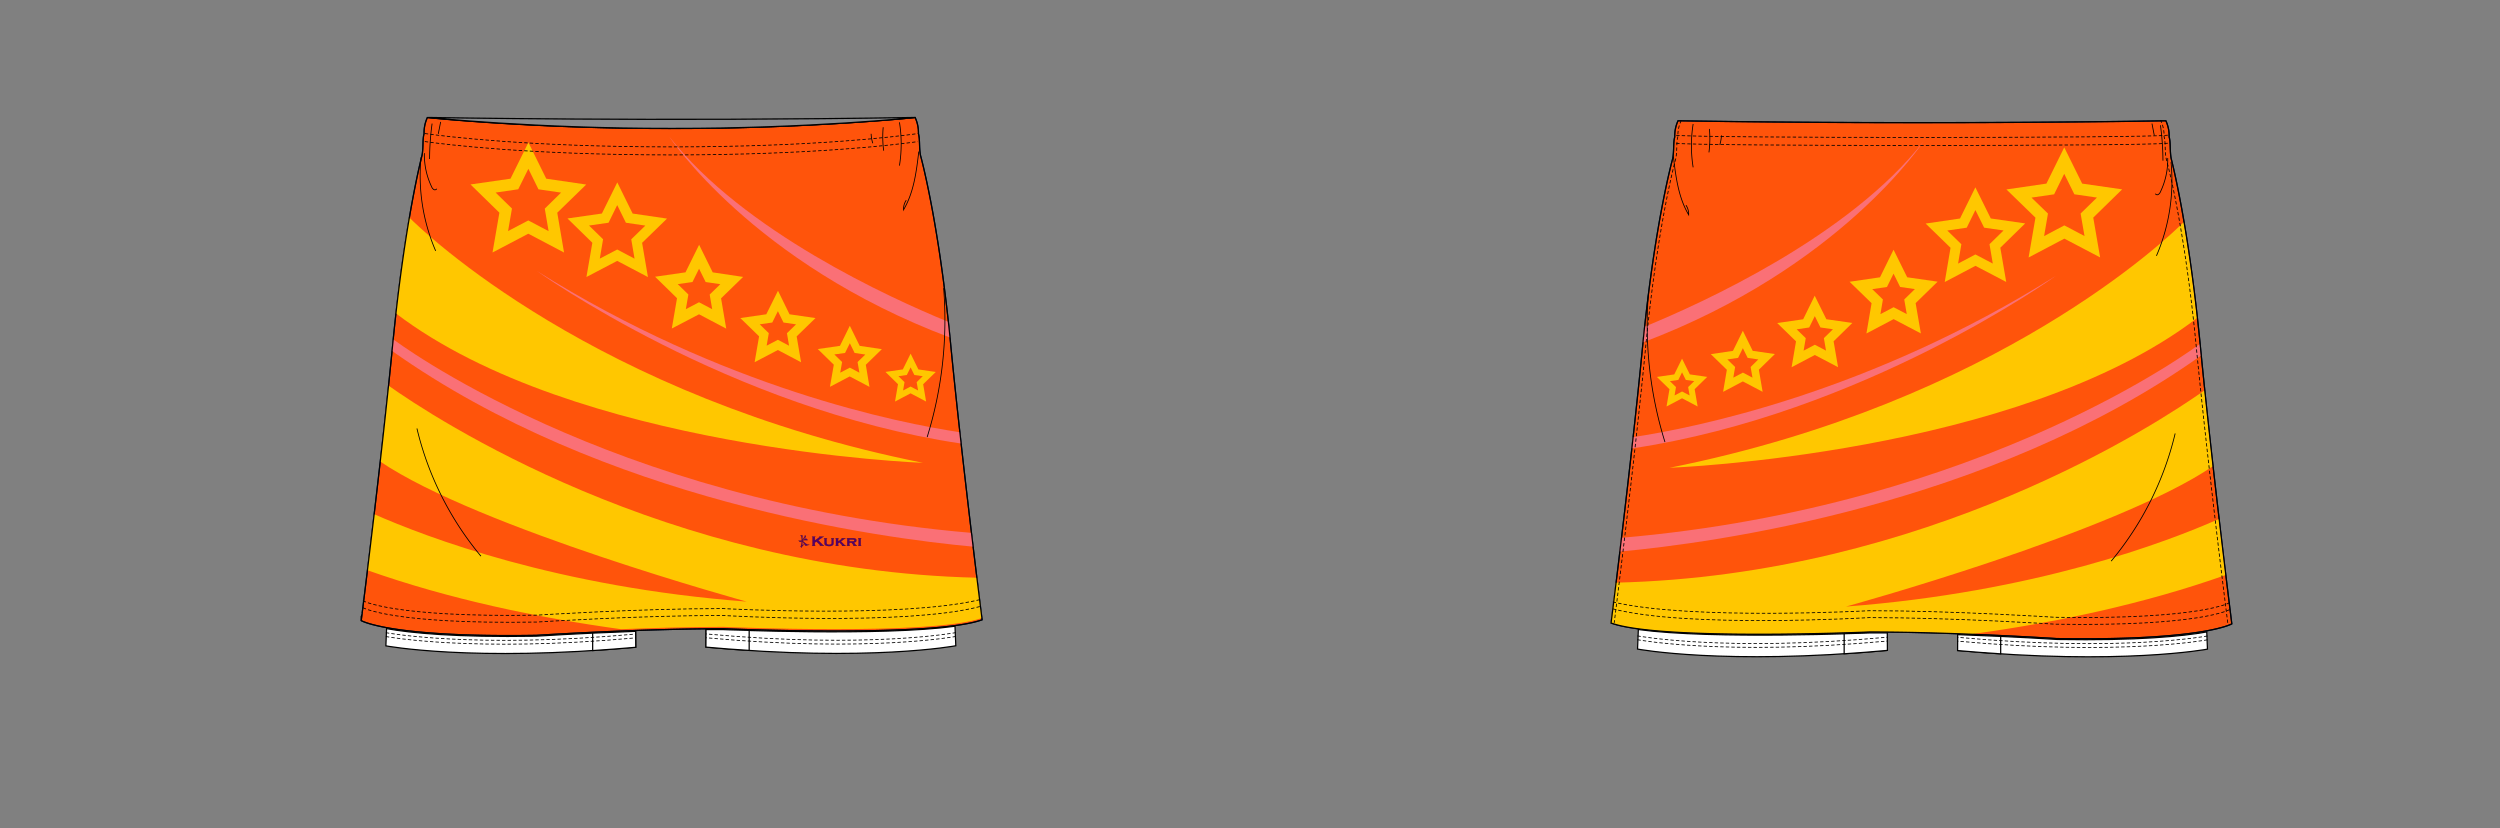 <?xml version="1.0" encoding="UTF-8"?><svg xmlns="http://www.w3.org/2000/svg" xmlns:xlink="http://www.w3.org/1999/xlink" contentScriptType="text/ecmascript" zoomAndPan="magnify" contentStyleType="text/css" style="position: relative; overflow: visible;" version="1.1" width="1600" preserveAspectRatio="xMinYMin meet" viewBox="0 0 1600 530" height="530" x="0" y="0"><rect x="0" y="0" width="1600" height="530" fill="#808080" stroke="none"/><svg contentScriptType="text/ecmascript" zoomAndPan="magnify" xmlns:xlink="http://www.w3.org/1999/xlink" contentStyleType="text/css" id="641844_FRONT" style="overflow: visible;" contentstyletype="text/css" version="1.1" width="880" preserveAspectRatio="xMinYMin meet" viewBox="-160 0 660 503" height="530" class="" xmlns="http://www.w3.org/2000/svg" x="0" y="0" contentscripttype="text/ecmascript">
    <svg contentScriptType="text/ecmascript" zoomAndPan="magnify" xmlns:xlink="http://www.w3.org/1999/xlink" contentStyleType="text/css" id="54595_1_BODY_FRONT" contentstyletype="text/css" version="1.1" width="377.87" preserveAspectRatio="xMidYMid meet" viewBox="0 0 377.87 315.42" height="315.42" xmlns="http://www.w3.org/2000/svg" x="59.00" y="71.00" contentscripttype="text/ecmascript">
        <defs/>
        <g id="Layer_1" data-name="Layer 1">
            <path transform="translate(-717.18 -23.95)" fill="#FF540B" data-p="1" id="54595_1_BODY_FRONT_L0_S1" d="M937.62,334.85c-51.5,0-113.5,4-113.5,4-89,1.5-106.54-8.93-106.54-8.93s12.24-96.43,19.18-168.21C744,87.2,754.5,47.4,754.5,47.4c.93-4.81.24-9.67,1.26-13.25a22.09,22.09,0,0,1,2-9.8S822.14,31.11,905.55,31H906c83.41.11,147.84-6.65,147.84-6.65h.2a22,22,0,0,1,2,9.8c1,3.58.33,8.44,1.26,13.25,0,0,11,39.3,18.23,113.81,6.94,71.78,19.18,168.21,19.18,168.21C1064.62,340.35,937.62,334.85,937.62,334.85Z" stroke="#05173c" stroke-width="0.75" stroke-miterlimit="10"/>
        </g>
    </svg>
    <svg contentScriptType="text/ecmascript" zoomAndPan="magnify" xmlns:xlink="http://www.w3.org/1999/xlink" contentStyleType="text/css" id="55374_1_PANEL_FRONT" contentstyletype="text/css" version="1.1" width="373.53" preserveAspectRatio="xMidYMid meet" viewBox="0 0 373.53 299.17" height="299.17" xmlns="http://www.w3.org/2000/svg" x="63.00" y="83.00" contentscripttype="text/ecmascript">
        <defs/>
        <g id="Layer_1" data-name="Layer 1">
            <path data-p="2" fill="#FFC700" id="55374_1_PANEL_FRONT_L0_S2" d="M836.59,83.3l17.59-17.11L829.9,62.64l-10.84-22-10.88,22-24.29,3.5,17.55,17.15-4.17,24.18L819,96.05l21.71,11.44ZM819,88l-12.29,6.44,2.36-13.68-9.93-9.69,13.74-2,6.16-12.44,6.13,12.46,13.73,2L829,80.82l2.33,13.68Z" transform="translate(-721.11 -37.1)"/>
            <path data-p="2" fill="#FFC700" id="55374_1_PANEL_FRONT_L1_S2" d="M857.9,101.55l-3.59,20.8,18.69-9.8,18.67,9.84-3.55-20.8,15.14-14.72-20.89-3.06-9.32-18.93-9.36,18.91-20.89,3Zm9.84-12.17L873,78.68l5.28,10.71,11.81,1.73-8.56,8.33,2,11.76L873,105.65l-10.58,5.54,2-11.76-8.54-8.34Z" transform="translate(-721.11 -37.1)"/>
            <path data-p="2" fill="#FFC700" id="55374_1_PANEL_FRONT_L2_S2" d="M909.33,135.23l-3.17,18.41L922.7,145l16.52,8.71-3.14-18.41,13.39-13L931,119.53l-8.25-16.75-8.28,16.74L896,122.18Zm9.39-9.83,4-8.09,4,8.1,8.93,1.31L929.17,133l1.52,8.9-8-4.21-8,4.19,1.54-8.9-6.46-6.3Z" transform="translate(-721.11 -37.1)"/>
            <path data-p="2" fill="#FFC700" id="55374_1_PANEL_FRONT_L3_S2" d="M959.18,158.39l-2.72,15.71,14.12-7.4,14.1,7.43L982,158.42l11.43-11.12L977.66,145l-7-14.3L963.55,145l-15.78,2.28Zm8-8.39,3.42-6.9L974,150l7.62,1.12-5.52,5.37,1.29,7.59-6.81-3.59-6.82,3.57,1.31-7.59-5.51-5.38Z" transform="translate(-721.11 -37.1)"/>
            <path data-p="2" fill="#FFC700" id="55374_1_PANEL_FRONT_L4_S2" d="M1002.22,189.05l12-6.31,12,6.34L1024,175.67l9.75-9.49-13.46-2-6-12.2-6,12.19-13.46,1.94,9.73,9.51Zm9.16-20.56,2.92-5.9,2.9,5.9,6.5.95L1019,174l1.11,6.48-5.82-3.07-5.82,3.06,1.12-6.48-4.71-4.6Z" transform="translate(-721.11 -37.1)"/>
            <path data-p="2" fill="#FFC700" id="55374_1_PANEL_FRONT_L5_S2" d="M1041.74,198l9.45-5,9.44,5-1.79-10.52,7.65-7.45-10.56-1.54-4.71-9.58-4.74,9.57L1035.92,180l7.63,7.46Zm7.18-16.14,2.29-4.62,2.28,4.63,5.1.74-3.7,3.6.87,5.08-4.56-2.4-4.57,2.39.88-5.08-3.69-3.6Z" transform="translate(-721.11 -37.1)"/>
            <path data-p="2" fill="#FFC700" id="55374_1_PANEL_FRONT_L6_S2" d="M746.52,86.05c-2.58,15.16-5.46,34.66-8.09,58.28,108.74,83,320.34,90.9,320.34,90.9C859.19,195.33,755,94.52,746.52,86.05Z" transform="translate(-721.11 -37.1)"/>
            <path data-p="2" fill="#FFC700" id="55374_1_PANEL_FRONT_L7_S2" d="M937.57,334.85s127,5.51,157.07-5.43c0,0-1.19-9.36-3-24.41C902.2,300.63,761.35,207.67,734,188.26c-1.6,15.29-3.33,31-5.05,46.12,59.64,40.41,222.73,85.15,222.73,85.15-114.89-8.7-195-39.26-226.43-53.17-1.5,12.73-2.9,24.34-4.09,34.06,49.6,17.56,103,28.8,154.13,35.85C894.59,335.5,916.92,334.85,937.57,334.85Z" transform="translate(-721.11 -37.1)"/>
            <path data-p="3" fill="#FA7076" id="55374_1_PANEL_FRONT_L8_S3" d="M904.61,37.1S955,113.88,1075.26,159.17c-.32-3.24-.64-6.4-1-9.5C1038.48,135,949.49,94.48,904.61,37.1Z" transform="translate(-721.11 -37.1)"/>
            <path data-p="3" fill="#FA7076" id="55374_1_PANEL_FRONT_L9_S3" d="M736.11,167.15c128.57,91.3,296.61,113.81,353.2,119-.32-2.7-.66-5.5-1-8.37-221.59-18.91-351.49-117.7-351.49-117.7Z" transform="translate(-721.11 -37.1)"/>
            <path data-p="3" fill="#FA7076" id="55374_1_PANEL_FRONT_L10_S3" d="M1082,223.53c-.26-2.28-.52-4.58-.77-6.88-37.31-5.6-143.77-26.86-257-97.94C824.22,118.71,940.92,202.63,1082,223.53Z" transform="translate(-721.11 -37.1)"/>
        </g>
    </svg>
    <svg contentScriptType="text/ecmascript" zoomAndPan="magnify" xmlns:xlink="http://www.w3.org/1999/xlink" contentStyleType="text/css" id="54597_1_PANEL_FRONT" contentstyletype="text/css" version="1.0" width="377.87" preserveAspectRatio="xMidYMid meet" viewBox="0 0 377.87 315.42" height="315.42" xmlns="http://www.w3.org/2000/svg" x="59.00" y="71.00" contentscripttype="text/ecmascript">
        <defs/>
        <g id="Layer_1" data-name="Layer 1">
            <path fill="none" stroke-width="0.75" d="M937.62,771.18c-51.5,0-113.5,4-113.5,4-89,1.5-106.54-8.94-106.54-8.94S729.82,669.81,736.76,598C744,523.52,754.5,483.72,754.5,483.72c.93-4.81.24-9.67,1.26-13.25a22.05,22.05,0,0,1,2-9.79s64.43,6.76,147.84,6.64H906c83.41.12,147.84-6.64,147.84-6.64h.2a22,22,0,0,1,2,9.79c1,3.58.33,8.44,1.26,13.25,0,0,11,39.31,18.23,113.82,6.94,71.77,19.18,168.2,19.18,168.2C1064.62,776.68,937.62,771.18,937.62,771.18Z" id="54597_1_PANEL_FRONT_L0" transform="translate(-717.18 -460.28)" stroke="#000"/>
        </g>
    </svg>
    <svg contentScriptType="text/ecmascript" zoomAndPan="magnify" xmlns:xlink="http://www.w3.org/1999/xlink" contentStyleType="text/css" id="54599_1_STITCHING_FRONT" contentstyletype="text/css" version="1.0" width="375.19" preserveAspectRatio="xMidYMid meet" viewBox="0 0 375.19 14.21" height="14.21" xmlns="http://www.w3.org/2000/svg" x="60.00" y="364.00" contentscripttype="text/ecmascript">
        <defs/>
        <g id="Layer_1" data-name="Layer 1">
            <path transform="translate(-1648.48 -301.9)" fill="none" stroke-dasharray="2.06 1.31" id="54599_1_STITCHING_FRONT_L0" d="M2023.61,306.33c-45.5,12-156.16,5.4-156.16,5.4-51.22,0-112.88,4-112.88,4-88.52,1.49-106-8.89-106-8.89" stroke="#000" stroke-width="0.5"/>
            <path transform="translate(-1648.48 -301.9)" fill="none" stroke-dasharray="2.06 1.31" id="54599_1_STITCHING_FRONT_L1" d="M2023.61,302.14c-47,11.39-156.16,5.4-156.16,5.4-51.22,0-112.88,4-112.88,4-88.52,1.49-106-8.89-106-8.89" stroke="#000" stroke-width="0.5"/>
        </g>
    </svg>
    <svg contentScriptType="text/ecmascript" zoomAndPan="magnify" xmlns:xlink="http://www.w3.org/1999/xlink" contentStyleType="text/css" id="54601_1_SHAPINGDETAIL_FRONT" contentstyletype="text/css" version="1.0" width="321.19" preserveAspectRatio="xMidYMid meet" viewBox="0 0 321.19 246" height="246" xmlns="http://www.w3.org/2000/svg" x="93.00" y="92.00" contentscripttype="text/ecmascript">
        <defs/>
        <g id="Layer_1" data-name="Layer 1">
            <path fill="none" d="M2600,75.45h0Z" id="54601_1_SHAPINGDETAIL_FRONT_L0" stroke-width="0.5" transform="translate(-2591.93 -58.74)" stroke="#000"/>
            <path fill="none" d="M2594.7,62.22a115.05,115.05,0,0,0,8.85,56.91" id="54601_1_SHAPINGDETAIL_FRONT_L1" stroke-width="0.5" transform="translate(-2591.93 -58.74)" stroke="#000"/>
            <path fill="none" d="M2912.09,141.78a239.72,239.72,0,0,1-10,90.45" id="54601_1_SHAPINGDETAIL_FRONT_L2" stroke-width="0.5" transform="translate(-2591.93 -58.74)" stroke="#000"/>
            <path fill="none" d="M2596.7,59.76a45.07,45.07,0,0,0,4.38,20.4,3.67,3.67,0,0,0,1.29,1.68,1.32,1.32,0,0,0,1.85-.45" id="54601_1_SHAPINGDETAIL_FRONT_L3" stroke-width="0.5" transform="translate(-2591.93 -58.74)" stroke="#000"/>
            <path fill="none" d="M2897,58.77c-1.44,12.21-3,24.83-9.26,35.42a9.55,9.55,0,0,1,1.64-5.82" id="54601_1_SHAPINGDETAIL_FRONT_L4" stroke-width="0.5" transform="translate(-2591.93 -58.74)" stroke="#000"/>
            <path fill="none" d="M2592.18,227a189.84,189.84,0,0,0,38.87,77.55" id="54601_1_SHAPINGDETAIL_FRONT_L5" stroke-width="0.5" transform="translate(-2591.93 -58.74)" stroke="#000"/>
        </g>
    </svg>
    <svg contentScriptType="text/ecmascript" zoomAndPan="magnify" xmlns:xlink="http://www.w3.org/1999/xlink" contentStyleType="text/css" id="54605_1_WAIST_FRONT" contentstyletype="text/css" version="1.0" width="299.49" preserveAspectRatio="xMidYMid meet" viewBox="0 0 299.49 26.68" height="26.68" xmlns="http://www.w3.org/2000/svg" x="98.00" y="74.00" contentscripttype="text/ecmascript">
        <defs/>
        <g id="Layer_1" data-name="Layer 1">
            <path transform="translate(-1655.55 261.28)" fill="none" stroke-dasharray="2.06 1.31" id="54605_1_WAIST_FRONT_L0" d="M1655.58-254.17c12.66,1.79,63.28,8.1,149.62,8.11h.41c85.83,0,136.36-6.24,149.39-8.08" stroke="#000" stroke-width="0.5"/>
            <path transform="translate(-1655.55 261.28)" fill="none" stroke-dasharray="2.06 1.31" id="54605_1_WAIST_FRONT_L1" d="M1655.58-249.29c12.66,1.79,63.28,8.09,149.62,8.11h.41c85.83,0,136.36-6.24,149.39-8.08" stroke="#000" stroke-width="0.5"/>
            <path fill="none" id="54605_1_WAIST_FRONT_L2" stroke-width="0.5" d="M1660-260.22a162.86,162.86,0,0,0-1.52,21.5" transform="translate(-1655.55 261.28)" stroke="#000"/>
            <path fill="none" id="54605_1_WAIST_FRONT_L3" stroke-width="0.5" d="M1665.19-261.23c-.48,2.42-1,4.84-1.43,7.26" transform="translate(-1655.55 261.28)" stroke="#000"/>
            <path fill="none" id="54605_1_WAIST_FRONT_L4" stroke-width="0.5" d="M1934-258a64.07,64.07,0,0,0,.29,14.25" transform="translate(-1655.55 261.28)" stroke="#000"/>
            <path fill="none" id="54605_1_WAIST_FRONT_L5" stroke-width="0.5" d="M1926.67-254a21.91,21.91,0,0,0,1,5.74" transform="translate(-1655.55 261.28)" stroke="#000"/>
            <path fill="none" id="54605_1_WAIST_FRONT_L6" stroke-width="0.5" d="M1943.88-261a83.29,83.29,0,0,1,0,26.32" transform="translate(-1655.55 261.28)" stroke="#000"/>
        </g>
    </svg>
    <svg contentScriptType="text/ecmascript" zoomAndPan="magnify" xmlns:xlink="http://www.w3.org/1999/xlink" contentStyleType="text/css" id="54604_1_PANEL_FRONT" contentstyletype="text/css" version="1.0" width="296.17" preserveAspectRatio="xMidYMid meet" viewBox="0 0 296.17 7.4" height="7.4" xmlns="http://www.w3.org/2000/svg" x="100.00" y="71.00" contentscripttype="text/ecmascript">
        <defs/>
        <g id="Layer_1" data-name="Layer 1">
            <path fill="#898a8d" id="54604_1_PANEL_FRONT_L0" stroke-width="0.75" d="M2353.45-333s-64.42,6.76-147.84,6.65h-.41c-83.42.11-147.84-6.65-147.84-6.65S2196.57-330.4,2353.45-333Z" transform="translate(-2057.32 333.34)" stroke="#000"/>
        </g>
    </svg>
    <svg contentScriptType="text/ecmascript" zoomAndPan="magnify" xmlns:xlink="http://www.w3.org/1999/xlink" contentStyleType="text/css" id="52012_4_BRANDING_FRONT" contentstyletype="text/css" version="1.0" width="38.15" preserveAspectRatio="xMidYMid meet" viewBox="0 0 38.15 7.67" height="7.67" xmlns="http://www.w3.org/2000/svg" x="325.00" y="325.00" contentscripttype="text/ecmascript">
        <defs/>
        <g id="Layer_1" data-name="Layer 1">
            <path transform="translate(14.92 -122.73)" fill="#56006A" id="52012_4_BRANDING_FRONT_L0" d="M-4,126.65l-1,.69v1.52a.27.27,0,0,0,.07.21.43.43,0,0,0,.24.1v.14H-6.73v-.14a.47.47,0,0,0,.25-.11.28.28,0,0,0,.06-.2V124a.36.36,0,0,0-.06-.2.8.8,0,0,0-.25-.11v-.13h2.08v.13a.74.74,0,0,0-.24.11A.27.27,0,0,0-5,124v2l2.73-1.93c.14-.08.2-.15.2-.2s-.09-.14-.29-.18v-.13H.41v.13l-.24.07-.42.29-.37.27-2.28,1.56,2.57,2.61a4.77,4.77,0,0,0,.52.48.91.91,0,0,0,.4.14v.13H-2v-.13c.18,0,.27-.09.27-.17s-.08-.13-.24-.3Z" stroke="#000" stroke-width="0.07" stroke-miterlimit="10"/>
            <path transform="translate(14.92 -122.73)" fill="#56006A" id="52012_4_BRANDING_FRONT_L1" d="M6.38,125.06v2.49A1.82,1.82,0,0,1,6,128.8a3.4,3.4,0,0,1-2.37.62,5,5,0,0,1-1.89-.3,1.29,1.29,0,0,1-.71-.63,2.16,2.16,0,0,1-.18-.94v-2.49a.29.29,0,0,0-.06-.19.55.55,0,0,0-.24-.12v-.11H2.46v.11a.66.66,0,0,0-.24.11.31.31,0,0,0-.07.2v2.26a2.09,2.09,0,0,0,.08.61.78.78,0,0,0,.28.34,2,2,0,0,0,1.16.28,2.18,2.18,0,0,0,1.17-.28.7.7,0,0,0,.27-.34,2.09,2.09,0,0,0,.08-.61v-2.26a.32.32,0,0,0-.07-.19.58.58,0,0,0-.25-.12v-.11H6.68v.11a.7.7,0,0,0-.23.11A.31.31,0,0,0,6.38,125.06Z" stroke="#000" stroke-width="0.07" stroke-miterlimit="10"/>
            <path transform="translate(14.92 -122.73)" fill="#56006A" id="52012_4_BRANDING_FRONT_L2" d="M9.94,127.19l-.78.54v1.16a.25.25,0,0,0,.06.2.51.51,0,0,0,.24.1v.12H7.54v-.12a.34.34,0,0,0,.23-.1.23.23,0,0,0,.07-.19v-3.84a.23.23,0,0,0-.06-.19.55.55,0,0,0-.24-.12v-.11H9.46v.11a.66.66,0,0,0-.24.11.25.25,0,0,0-.06.2v1.53l2.06-1.39c.15-.1.23-.2.23-.28s-.09-.13-.28-.17v-.11h2.44v.11a1.28,1.28,0,0,0-.31.11c-.07,0-.29.19-.62.43l-1.83,1.27,2,2a5.37,5.37,0,0,0,.57.5.89.89,0,0,0,.38.15v.12H11.44v-.12c.17,0,.26-.09.26-.16a.09.09,0,0,0,0-.07l-.24-.23Z" stroke="#000" stroke-width="0.07" stroke-miterlimit="10"/>
            <path transform="translate(14.92 -122.73)" fill="#56006A" id="52012_4_BRANDING_FRONT_L3" d="M20.23,129a3.27,3.27,0,0,1-.44-.47l-1.05-1.22a2.4,2.4,0,0,0,1.18-.47,1.1,1.1,0,0,0,.36-.87,1.13,1.13,0,0,0-.59-1.07,1.67,1.67,0,0,0-.65-.22,6.4,6.4,0,0,0-1.07-.06H14.39v.11a.46.46,0,0,1,.23.12.2.2,0,0,1,.07.19v3.83a.22.22,0,0,1-.07.2.37.37,0,0,1-.23.1v.12h1.92v-.12a.51.51,0,0,1-.24-.1.31.31,0,0,1-.07-.21v-1.48h1.31l1.1,1.33a.63.63,0,0,1,.16.28c0,.06-.09.15-.26.18v.12h2.31v-.12A.85.85,0,0,1,20.23,129ZM18,126.54H16v-1.05h2a1.6,1.6,0,0,1,.75.12A.41.41,0,0,1,19,126a.42.42,0,0,1-.3.44A1.71,1.71,0,0,1,18,126.54Z" stroke="#000" stroke-width="0.07" stroke-miterlimit="10"/>
            <path transform="translate(14.92 -122.73)" fill="#56006A" id="52012_4_BRANDING_FRONT_L4" d="M22.89,125.06v3.83a.25.25,0,0,0,.06.2.51.51,0,0,0,.24.1v.12H21.27v-.12a.33.33,0,0,0,.23-.1.2.2,0,0,0,.07-.19v-3.84a.23.23,0,0,0-.06-.19.55.55,0,0,0-.24-.12v-.11h1.92v.11a.66.66,0,0,0-.24.11A.25.25,0,0,0,22.89,125.06Z" stroke="#000" stroke-width="0.07" stroke-miterlimit="10"/>
            <path transform="translate(14.92 -122.73)" fill="#56006A" id="52012_4_BRANDING_FRONT_L5" d="M-9.57,128.39a6.09,6.09,0,0,1-1.82-1.27c-.49-.41-.88-.67-1.14-.87v0L-12,126a3.7,3.7,0,0,1,1.81-.15,1.55,1.55,0,0,0,1-.14,2,2,0,0,1-.76-.63c-.36-.41-.69-.31-1.46.2a4.18,4.18,0,0,1-1.09.51v-.17a12.91,12.91,0,0,0,1.32-1,2,2,0,0,0,.8-1.21c0-.11,0-.15-.21-.28s-.3-.3-.43-.21,0,.17-.1.46a4.38,4.38,0,0,1-.78,1.36,4.1,4.1,0,0,1-.6.71v-1.74c0-.16.08-.21.14-.43s-.17-.31-.56-.41-1-.08-.72.1a1.11,1.11,0,0,1,.37.51,8.3,8.3,0,0,1,.29,2.48l-.54.12a2.34,2.34,0,0,1-1.31-.11s.39,1,1,.92a2.15,2.15,0,0,0,.82-.36,14.27,14.27,0,0,1-.34,2.52l.2.11a1.27,1.27,0,0,0-.53.38,1.25,1.25,0,0,0,.2.4c.16.24.38.51.45.46a2.68,2.68,0,0,1,.54-1l.87-.87v-.16a5.63,5.63,0,0,1-.72.48l-.22.11v-2.27l.61.74a11.09,11.09,0,0,1,.87,1.28,1.73,1.73,0,0,0,.62.55c.13,0,1.93-.6,2.1-.58C-8.39,128.28-8.87,128.69-9.57,128.39Z" stroke="#000" stroke-width="0.07" stroke-miterlimit="10"/>
        </g>
    </svg>
    <svg contentScriptType="text/ecmascript" zoomAndPan="magnify" xmlns:xlink="http://www.w3.org/1999/xlink" contentStyleType="text/css" id="54607_1_UNDERSHORT_FRONT" contentstyletype="text/css" version="1.1" width="346.94" preserveAspectRatio="xMidYMid meet" viewBox="0 0 346.94 17.32" height="17.32" xmlns="http://www.w3.org/2000/svg" x="74.00" y="380.00" contentscripttype="text/ecmascript">
        <defs/>
        <g id="Layer_1" data-name="Layer 1">
            <path transform="translate(-1213.29 263.4)" fill="#FFFFFF" data-p="12" id="54607_1_UNDERSHORT_FRONT_L0_S12" d="M1214.1-261.56l-.43,10.45s52.6,9.92,151.77.82l-.07-9.64c-33.36,1.19-60.6,2.95-60.6,2.95C1256.15-256.16,1228.86-258.91,1214.1-261.56Z" stroke="#000" stroke-width="0.75"/>
            <path transform="translate(-1213.29 263.4)" fill="#FFFFFF" data-p="12" id="54607_1_UNDERSHORT_FRONT_L1_S12" d="M1365.37-259.93c-9.33.34-18.19.71-26.1,1.08v10.61q12.48-.81,26.17-2Z" stroke="#000" stroke-width="0.75"/>
            <path transform="translate(-1213.29 263.4)" fill="none" stroke-dasharray="2.06 1.31" id="54607_1_UNDERSHORT_FRONT_L2" d="M1213.67-256.77s52.6,9.92,151.77.81" stroke="#000" stroke-width="0.5"/>
            <path transform="translate(-1213.29 263.4)" fill="none" stroke-dasharray="2.06 1.31" id="54607_1_UNDERSHORT_FRONT_L3" d="M1213.67-259.11s52.6,9.92,151.77.82" stroke="#000" stroke-width="0.5"/>
            <path transform="translate(-1213.29 263.4)" fill="#FFFFFF" data-p="12" id="54607_1_UNDERSHORT_FRONT_L4_S12" d="M1418.27-261q-5,0-10.13,0l-.07,10.65c99.17,9.1,151.77-.82,151.77-.82l-.49-11.86C1514.69-256.81,1418.27-261,1418.27-261Z" stroke="#000" stroke-width="0.75"/>
            <path transform="translate(-1213.29 263.4)" fill="#FFFFFF" data-p="12" id="54607_1_UNDERSHORT_FRONT_L5_S12" d="M1418.27-261q-5,0-10.13,0l-.07,10.65q13.74,1.26,26.27,2v-12.18C1424.42-260.72,1418.27-261,1418.27-261Z" stroke="#000" stroke-width="0.75"/>
            <path transform="translate(-1213.29 263.4)" fill="none" stroke-dasharray="2.06 1.31" id="54607_1_UNDERSHORT_FRONT_L6" d="M1559.93-256.83s-52.59,9.92-151.76.81" stroke="#000" stroke-width="0.5"/>
            <path transform="translate(-1213.29 263.4)" fill="none" stroke-dasharray="2.06 1.31" id="54607_1_UNDERSHORT_FRONT_L7" d="M1559.93-259.16s-52.59,9.92-151.76.81" stroke="#000" stroke-width="0.5"/>
        </g>
    </svg>
    
</svg><svg contentScriptType="text/ecmascript" zoomAndPan="magnify" xmlns:xlink="http://www.w3.org/1999/xlink" contentStyleType="text/css" id="641844_BACK" style="overflow: visible;" contentstyletype="text/css" version="1.1" width="880" preserveAspectRatio="xMinYMin meet" viewBox="-160 0 660 503" height="530" class="" xmlns="http://www.w3.org/2000/svg" x="800" y="0" contentscripttype="text/ecmascript">
    <svg contentScriptType="text/ecmascript" zoomAndPan="magnify" xmlns:xlink="http://www.w3.org/1999/xlink" contentStyleType="text/css" id="54596_1_BODY_BACK" contentstyletype="text/css" version="1.1" width="377.87" preserveAspectRatio="xMidYMid meet" viewBox="0 0 377.87 315.4" height="315.4" xmlns="http://www.w3.org/2000/svg" x="59.00" y="73.00" contentscripttype="text/ecmascript">
        <defs/>
        <g id="Layer_1" data-name="Layer 1">
            <path transform="translate(-1162.51 -23.97)" fill="#FF540B" data-p="1" id="54596_1_BODY_BACK_L0_S1" d="M1520.8,161.71c-7.2-74.51-17.75-114.31-17.75-114.31-.92-4.81-.24-9.67-1.25-13.25a22,22,0,0,0-2-9.8s-139.21,2.57-296.09,0h-.21a22.09,22.09,0,0,0-2,9.8c-1,3.58-.33,8.44-1.26,13.25,0,0-11,39.3-18.24,113.81-6.93,71.78-19.17,168.21-19.17,168.21,30,10.93,157,5.43,157,5.43,51.5,0,113.5,4,113.5,4,89,1.5,106.54-8.93,106.54-8.93S1527.73,233.49,1520.8,161.71Z" stroke="#05173c" stroke-width="0.75" stroke-miterlimit="10"/>
        </g>
    </svg>
    <svg contentScriptType="text/ecmascript" zoomAndPan="magnify" xmlns:xlink="http://www.w3.org/1999/xlink" contentStyleType="text/css" id="55375_1_PANEL_BACK" contentstyletype="text/css" version="1.1" width="373.53" preserveAspectRatio="xMidYMid meet" viewBox="0 0 373.53 299.17" height="299.17" xmlns="http://www.w3.org/2000/svg" x="59.00" y="86.00" contentscripttype="text/ecmascript">
        <defs/>
        <g id="Layer_1" data-name="Layer 1">
            <path data-p="2" fill="#FFC700" d="M1416.84,107.49l21.71-11.44,21.73,11.4-4.17-24.18,17.55-17.15-24.28-3.5-10.89-22-10.83,22-24.29,3.55L1421,83.3Zm9.42-13,2.34-13.68-10-9.68,13.74-2,6.13-12.46,6.16,12.44,13.73,2-9.93,9.69,2.37,13.68L1438.54,88Z" id="55375_1_PANEL_BACK_L0_S2" transform="translate(-1162.92 -37.1)"/>
            <path data-p="2" fill="#FFC700" d="M1414.76,86.8l-20.89-3-9.36-18.91-9.33,18.93-20.88,3.06,15.13,14.72-3.54,20.8,18.67-9.84,18.69,9.8-3.59-20.8Zm-13.13,4.29-8.54,8.34,2,11.76-10.57-5.54L1374,111.21l2-11.76-8.55-8.33,11.81-1.73,5.27-10.71,5.3,10.7Z" id="55375_1_PANEL_BACK_L1_S2" transform="translate(-1162.92 -37.1)"/>
            <path data-p="2" fill="#FFC700" d="M1361.58,122.18l-18.48-2.66-8.29-16.74-8.24,16.75-18.48,2.71,13.38,13-3.13,18.41,16.52-8.71,16.54,8.68-3.18-18.41Zm-13.81,4.51-6.46,6.3,1.53,8.9-8-4.19-8,4.21,1.51-8.9-6.47-6.29,8.93-1.31,4-8.1,4,8.09Z" id="55375_1_PANEL_BACK_L2_S2" transform="translate(-1162.92 -37.1)"/>
            <path data-p="2" fill="#FFC700" d="M1309.78,147.26,1294,145l-7.08-14.28-7,14.3-15.77,2.3,11.42,11.12-2.68,15.71,14.1-7.43,14.12,7.4-2.71-15.71ZM1298,151.1l-5.51,5.38,1.31,7.59L1287,160.5l-6.82,3.59,1.3-7.59-5.52-5.37,7.62-1.12,3.4-6.91,3.42,6.9Z" id="55375_1_PANEL_BACK_L3_S2" transform="translate(-1162.92 -37.1)"/>
            <path data-p="2" fill="#FFC700" d="M1253,175.65l9.73-9.51-13.46-1.94-6-12.19-6,12.2-13.46,2,9.75,9.49-2.28,13.41,12-6.34,12,6.31Zm-.33-6.23L1248,174l1.12,6.48-5.82-3.06-5.82,3.07,1.1-6.48-4.71-4.59,6.51-.95,2.9-5.9,2.91,5.9Z" id="55375_1_PANEL_BACK_L4_S2" transform="translate(-1162.92 -37.1)"/>
            <path data-p="2" fill="#FFC700" d="M1214,187.48l7.63-7.46-10.56-1.52-4.73-9.57-4.72,9.58-10.56,1.54,7.65,7.45L1196.92,198l9.44-5,9.45,5Zm-.26-4.88-3.69,3.6.88,5.08-4.57-2.39-4.56,2.4.86-5.08-3.7-3.6,5.11-.74,2.28-4.63,2.28,4.62Z" id="55375_1_PANEL_BACK_L5_S2" transform="translate(-1162.92 -37.1)"/>
            <path data-p="2" fill="#FFC700" d="M1511,86.05c2.59,15.16,5.47,34.66,8.09,58.28-108.74,83-320.34,90.9-320.34,90.9C1398.36,195.33,1502.56,94.52,1511,86.05Z" id="55375_1_PANEL_BACK_L6_S2" transform="translate(-1162.92 -37.1)"/>
            <path data-p="2" fill="#FFC700" d="M1320,334.85s-127,5.51-157.07-5.43c0,0,1.19-9.36,3-24.41,189.4-4.38,330.25-97.34,357.65-116.75,1.61,15.29,3.34,31,5.05,46.12-59.63,40.41-222.73,85.15-222.73,85.15,114.89-8.7,195.06-39.26,226.44-53.17,1.5,12.73,2.9,24.34,4.08,34.06-49.6,17.56-103,28.8-154.13,35.85C1363,335.5,1340.63,334.85,1320,334.85Z" id="55375_1_PANEL_BACK_L7_S2" transform="translate(-1162.92 -37.1)"/>
            <path data-p="3" fill="#FA7076" d="M1352.94,37.1s-50.36,76.78-170.65,122.07c.32-3.24.65-6.4,1-9.5C1219.08,135,1308.07,94.48,1352.94,37.1Z" id="55375_1_PANEL_BACK_L8_S3" transform="translate(-1162.92 -37.1)"/>
            <path data-p="3" fill="#FA7076" d="M1521.45,167.15c-128.58,91.3-296.61,113.81-353.21,119,.33-2.7.66-5.5,1-8.37,221.58-18.91,351.48-117.7,351.48-117.7Z" id="55375_1_PANEL_BACK_L9_S3" transform="translate(-1162.92 -37.1)"/>
            <path data-p="3" fill="#FA7076" d="M1175.53,223.53c.25-2.28.51-4.58.76-6.88,37.31-5.6,143.78-26.86,257-97.94C1433.34,118.71,1316.64,202.63,1175.53,223.53Z" id="55375_1_PANEL_BACK_L10_S3" transform="translate(-1162.92 -37.1)"/>
        </g>
    </svg>
    <svg contentScriptType="text/ecmascript" zoomAndPan="magnify" xmlns:xlink="http://www.w3.org/1999/xlink" contentStyleType="text/css" id="54598_1_PANEL_BACK" contentstyletype="text/css" version="1.0" width="377.87" preserveAspectRatio="xMidYMid meet" viewBox="0 0 377.87 315.4" height="315.4" xmlns="http://www.w3.org/2000/svg" x="59.00" y="73.00" contentscripttype="text/ecmascript">
        <defs/>
        <g id="Layer_1" data-name="Layer 1">
            <path fill="none" stroke-width="0.75" d="M1520.8,598c-7.2-74.51-17.75-114.31-17.75-114.31-.92-4.81-.24-9.67-1.25-13.25a22,22,0,0,0-2-9.79s-139.21,2.56-296.09,0h-.21a22.05,22.05,0,0,0-2,9.79c-1,3.58-.33,8.44-1.26,13.25,0,0-11,39.31-18.24,113.82-6.93,71.77-19.17,168.2-19.17,168.2,30,10.94,157,5.44,157,5.44,51.5,0,113.5,4,113.5,4,89,1.5,106.54-8.94,106.54-8.94S1527.73,669.81,1520.8,598Z" id="54598_1_PANEL_BACK_L0" transform="translate(-1162.51 -460.3)" stroke="#000"/>
        </g>
    </svg>
    <svg contentScriptType="text/ecmascript" zoomAndPan="magnify" xmlns:xlink="http://www.w3.org/1999/xlink" contentStyleType="text/css" id="54600_1_STITCHING_BACK" contentstyletype="text/css" version="1.0" width="375.19" preserveAspectRatio="xMidYMid meet" viewBox="0 0 375.19 306.53" height="306.53" xmlns="http://www.w3.org/2000/svg" x="60.00" y="73.00" contentscripttype="text/ecmascript">
        <defs/>
        <g id="Layer_1" data-name="Layer 1">
            <path transform="translate(-2079.01 -9.58)" fill="none" stroke-dasharray="2.06 1.31" id="54600_1_STITCHING_BACK_L0" d="M2121.1,9.83h-.2a22,22,0,0,0-2,9.79c-1,3.58-.33,8.44-1.26,13.25,0,0-11,39.31-18.24,113.82-6.93,71.78-19.17,168.21-19.17,168.21" stroke="#000" stroke-width="0.5"/>
            <path transform="translate(-2079.01 -9.58)" fill="none" stroke-dasharray="2.06 1.31" id="54600_1_STITCHING_BACK_L1" d="M2452.89,314.9s-12.24-96.43-19.17-168.21c-7.2-74.51-18.24-113.82-18.24-113.82-.93-4.81-.24-9.67-1.25-13.25a22,22,0,0,0-2-9.79h-.21" stroke="#000" stroke-width="0.5"/>
            <path transform="translate(-2079.01 -9.58)" fill="none" stroke-dasharray="2.06 1.31" id="54600_1_STITCHING_BACK_L2" d="M2454.07,306.82s-17.44,10.38-106,8.89c0,0-61.66-4-112.88-4,0,0-110.66,6.6-156.16-5.4" stroke="#000" stroke-width="0.5"/>
            <path transform="translate(-2079.01 -9.58)" fill="none" stroke-dasharray="2.06 1.31" id="54600_1_STITCHING_BACK_L3" d="M2454.07,302.63s-17.44,10.38-106,8.89c0,0-61.66-4-112.88-4,0,0-109.16,6-156.16-5.4" stroke="#000" stroke-width="0.5"/>
        </g>
    </svg>
    <svg contentScriptType="text/ecmascript" zoomAndPan="magnify" xmlns:xlink="http://www.w3.org/1999/xlink" contentStyleType="text/css" id="54602_1_SHAPINGDETAIL_BACK" contentstyletype="text/css" version="1.0" width="321.19" preserveAspectRatio="xMidYMid meet" viewBox="0 0 321.19 246" height="246" xmlns="http://www.w3.org/2000/svg" x="81.00" y="95.00" contentscripttype="text/ecmascript">
        <defs/>
        <g id="Layer_1" data-name="Layer 1">
            <path fill="none" stroke-width="0.5" d="M3320,80.77h0Z" id="54602_1_SHAPINGDETAIL_BACK_L0" transform="translate(-3006.83 -64.07)" stroke="#000"/>
            <path fill="none" stroke-width="0.5" d="M3325.25,67.55a115.05,115.05,0,0,1-8.85,56.91" id="54602_1_SHAPINGDETAIL_BACK_L1" transform="translate(-3006.83 -64.07)" stroke="#000"/>
            <path fill="none" stroke-width="0.5" d="M3007.87,147.11a239.51,239.51,0,0,0,10,90.45" id="54602_1_SHAPINGDETAIL_BACK_L2" transform="translate(-3006.83 -64.07)" stroke="#000"/>
            <path fill="none" stroke-width="0.5" d="M3323.25,65.09a45.07,45.07,0,0,1-4.38,20.4,3.67,3.67,0,0,1-1.29,1.68,1.31,1.31,0,0,1-1.84-.45" id="54602_1_SHAPINGDETAIL_BACK_L3" transform="translate(-3006.83 -64.07)" stroke="#000"/>
            <path fill="none" stroke-width="0.5" d="M3023,64.1c1.44,12.21,3,24.83,9.26,35.42a9.54,9.54,0,0,0-1.63-5.82" id="54602_1_SHAPINGDETAIL_BACK_L4" transform="translate(-3006.83 -64.07)" stroke="#000"/>
            <path fill="none" stroke-width="0.5" d="M3327.77,232.36a189.84,189.84,0,0,1-38.87,77.55" id="54602_1_SHAPINGDETAIL_BACK_L5" transform="translate(-3006.83 -64.07)" stroke="#000"/>
        </g>
    </svg>
    <svg contentScriptType="text/ecmascript" zoomAndPan="magnify" xmlns:xlink="http://www.w3.org/1999/xlink" contentStyleType="text/css" id="54606_1_WAIST_BACK" contentstyletype="text/css" version="1.0" width="299.49" preserveAspectRatio="xMidYMid meet" viewBox="0 0 299.49 26.68" height="26.68" xmlns="http://www.w3.org/2000/svg" x="98.00" y="75.00" contentscripttype="text/ecmascript">
        <defs/>
        <g id="Layer_1" data-name="Layer 1">
            <path transform="translate(-1655.66 187.56)" fill="none" stroke-dasharray="2.06 1.31" id="54606_1_WAIST_BACK_L0" d="M1955.12-180.45c-12.66,1.8-286.39,1.87-299.42,0" stroke="#000" stroke-width="0.5"/>
            <path transform="translate(-1655.66 187.56)" fill="none" stroke-dasharray="2.06 1.31" id="54606_1_WAIST_BACK_L1" d="M1955.12-175.57c-12.66,1.8-286.39,1.87-299.42,0" stroke="#000" stroke-width="0.5"/>
            <path fill="none" d="M1950.66-186.49a162.74,162.74,0,0,1,1.52,21.5" id="54606_1_WAIST_BACK_L2" stroke-width="0.5" transform="translate(-1655.66 187.56)" stroke="#000"/>
            <path fill="none" d="M1945.51-187.51q.72,3.63,1.42,7.26" id="54606_1_WAIST_BACK_L3" stroke-width="0.5" transform="translate(-1655.66 187.56)" stroke="#000"/>
            <path fill="none" d="M1676.7-184.25a63.47,63.47,0,0,1-.28,14.25" id="54606_1_WAIST_BACK_L4" stroke-width="0.5" transform="translate(-1655.66 187.56)" stroke="#000"/>
            <path fill="none" d="M1684-180.33a22.06,22.06,0,0,1-1,5.75" id="54606_1_WAIST_BACK_L5" stroke-width="0.5" transform="translate(-1655.66 187.56)" stroke="#000"/>
            <path fill="none" d="M1666.82-187.24a83.29,83.29,0,0,0,0,26.32" id="54606_1_WAIST_BACK_L6" stroke-width="0.5" transform="translate(-1655.66 187.56)" stroke="#000"/>
        </g>
    </svg>
    <svg contentScriptType="text/ecmascript" zoomAndPan="magnify" xmlns:xlink="http://www.w3.org/1999/xlink" contentStyleType="text/css" id="54608_1_UNDERSHORT_BACK" contentstyletype="text/css" version="1.1" width="346.94" preserveAspectRatio="xMidYMid meet" viewBox="0 0 346.94 17.33" height="17.33" xmlns="http://www.w3.org/2000/svg" x="75.00" y="382.00" contentscripttype="text/ecmascript">
        <defs/>
        <g id="Layer_1" data-name="Layer 1">
            <path transform="translate(-1213.38 183.83)" fill="#FFFFFF" data-p="12" id="54608_1_UNDERSHORT_BACK_L0_S12" d="M1559.51-182l.42,10.46s-52.59,9.92-151.76.81l.06-9.63c33.37,1.18,60.61,2.94,60.61,2.94C1517.46-176.6,1544.75-179.34,1559.51-182Z" stroke="#000" stroke-width="0.75"/>
            <path transform="translate(-1213.38 183.83)" fill="#FFFFFF" data-p="12" id="54608_1_UNDERSHORT_BACK_L1_S12" d="M1408.23-180.36c9.34.33,18.2.7,26.11,1.07v10.61q-12.49-.81-26.17-2Z" stroke="#000" stroke-width="0.75"/>
            <path transform="translate(-1213.38 183.83)" fill="none" stroke-dasharray="2.06 1.31" id="54608_1_UNDERSHORT_BACK_L2" d="M1559.93-177.21s-52.59,9.92-151.76.81" stroke="#000" stroke-width="0.5"/>
            <path transform="translate(-1213.38 183.83)" fill="none" stroke-dasharray="2.06 1.31" id="54608_1_UNDERSHORT_BACK_L3" d="M1559.93-179.54s-52.59,9.92-151.76.81" stroke="#000" stroke-width="0.5"/>
            <path transform="translate(-1213.38 183.83)" fill="#FFFFFF" data-p="12" id="54608_1_UNDERSHORT_BACK_L4_S12" d="M1355.34-181.42c3.34,0,6.72,0,10.12,0l.07,10.64c-99.17,9.11-151.76-.81-151.76-.81l.48-11.87C1258.92-177.25,1355.34-181.42,1355.34-181.42Z" stroke="#000" stroke-width="0.75"/>
            <path transform="translate(-1213.38 183.83)" fill="#FFFFFF" data-p="12" id="54608_1_UNDERSHORT_BACK_L5_S12" d="M1355.34-181.42c3.34,0,6.72,0,10.12,0l.07,10.64q-13.72,1.26-26.26,2.06v-12.19C1349.18-181.16,1355.34-181.42,1355.34-181.42Z" stroke="#000" stroke-width="0.75"/>
            <path transform="translate(-1213.38 183.83)" fill="none" stroke-dasharray="2.06 1.31" id="54608_1_UNDERSHORT_BACK_L6" d="M1213.67-177.27s52.6,9.92,151.77.82" stroke="#000" stroke-width="0.5"/>
            <path transform="translate(-1213.38 183.83)" fill="none" stroke-dasharray="2.06 1.31" id="54608_1_UNDERSHORT_BACK_L7" d="M1213.67-179.6s52.6,9.92,151.77.81" stroke="#000" stroke-width="0.5"/>
        </g>
    </svg>
</svg></svg>